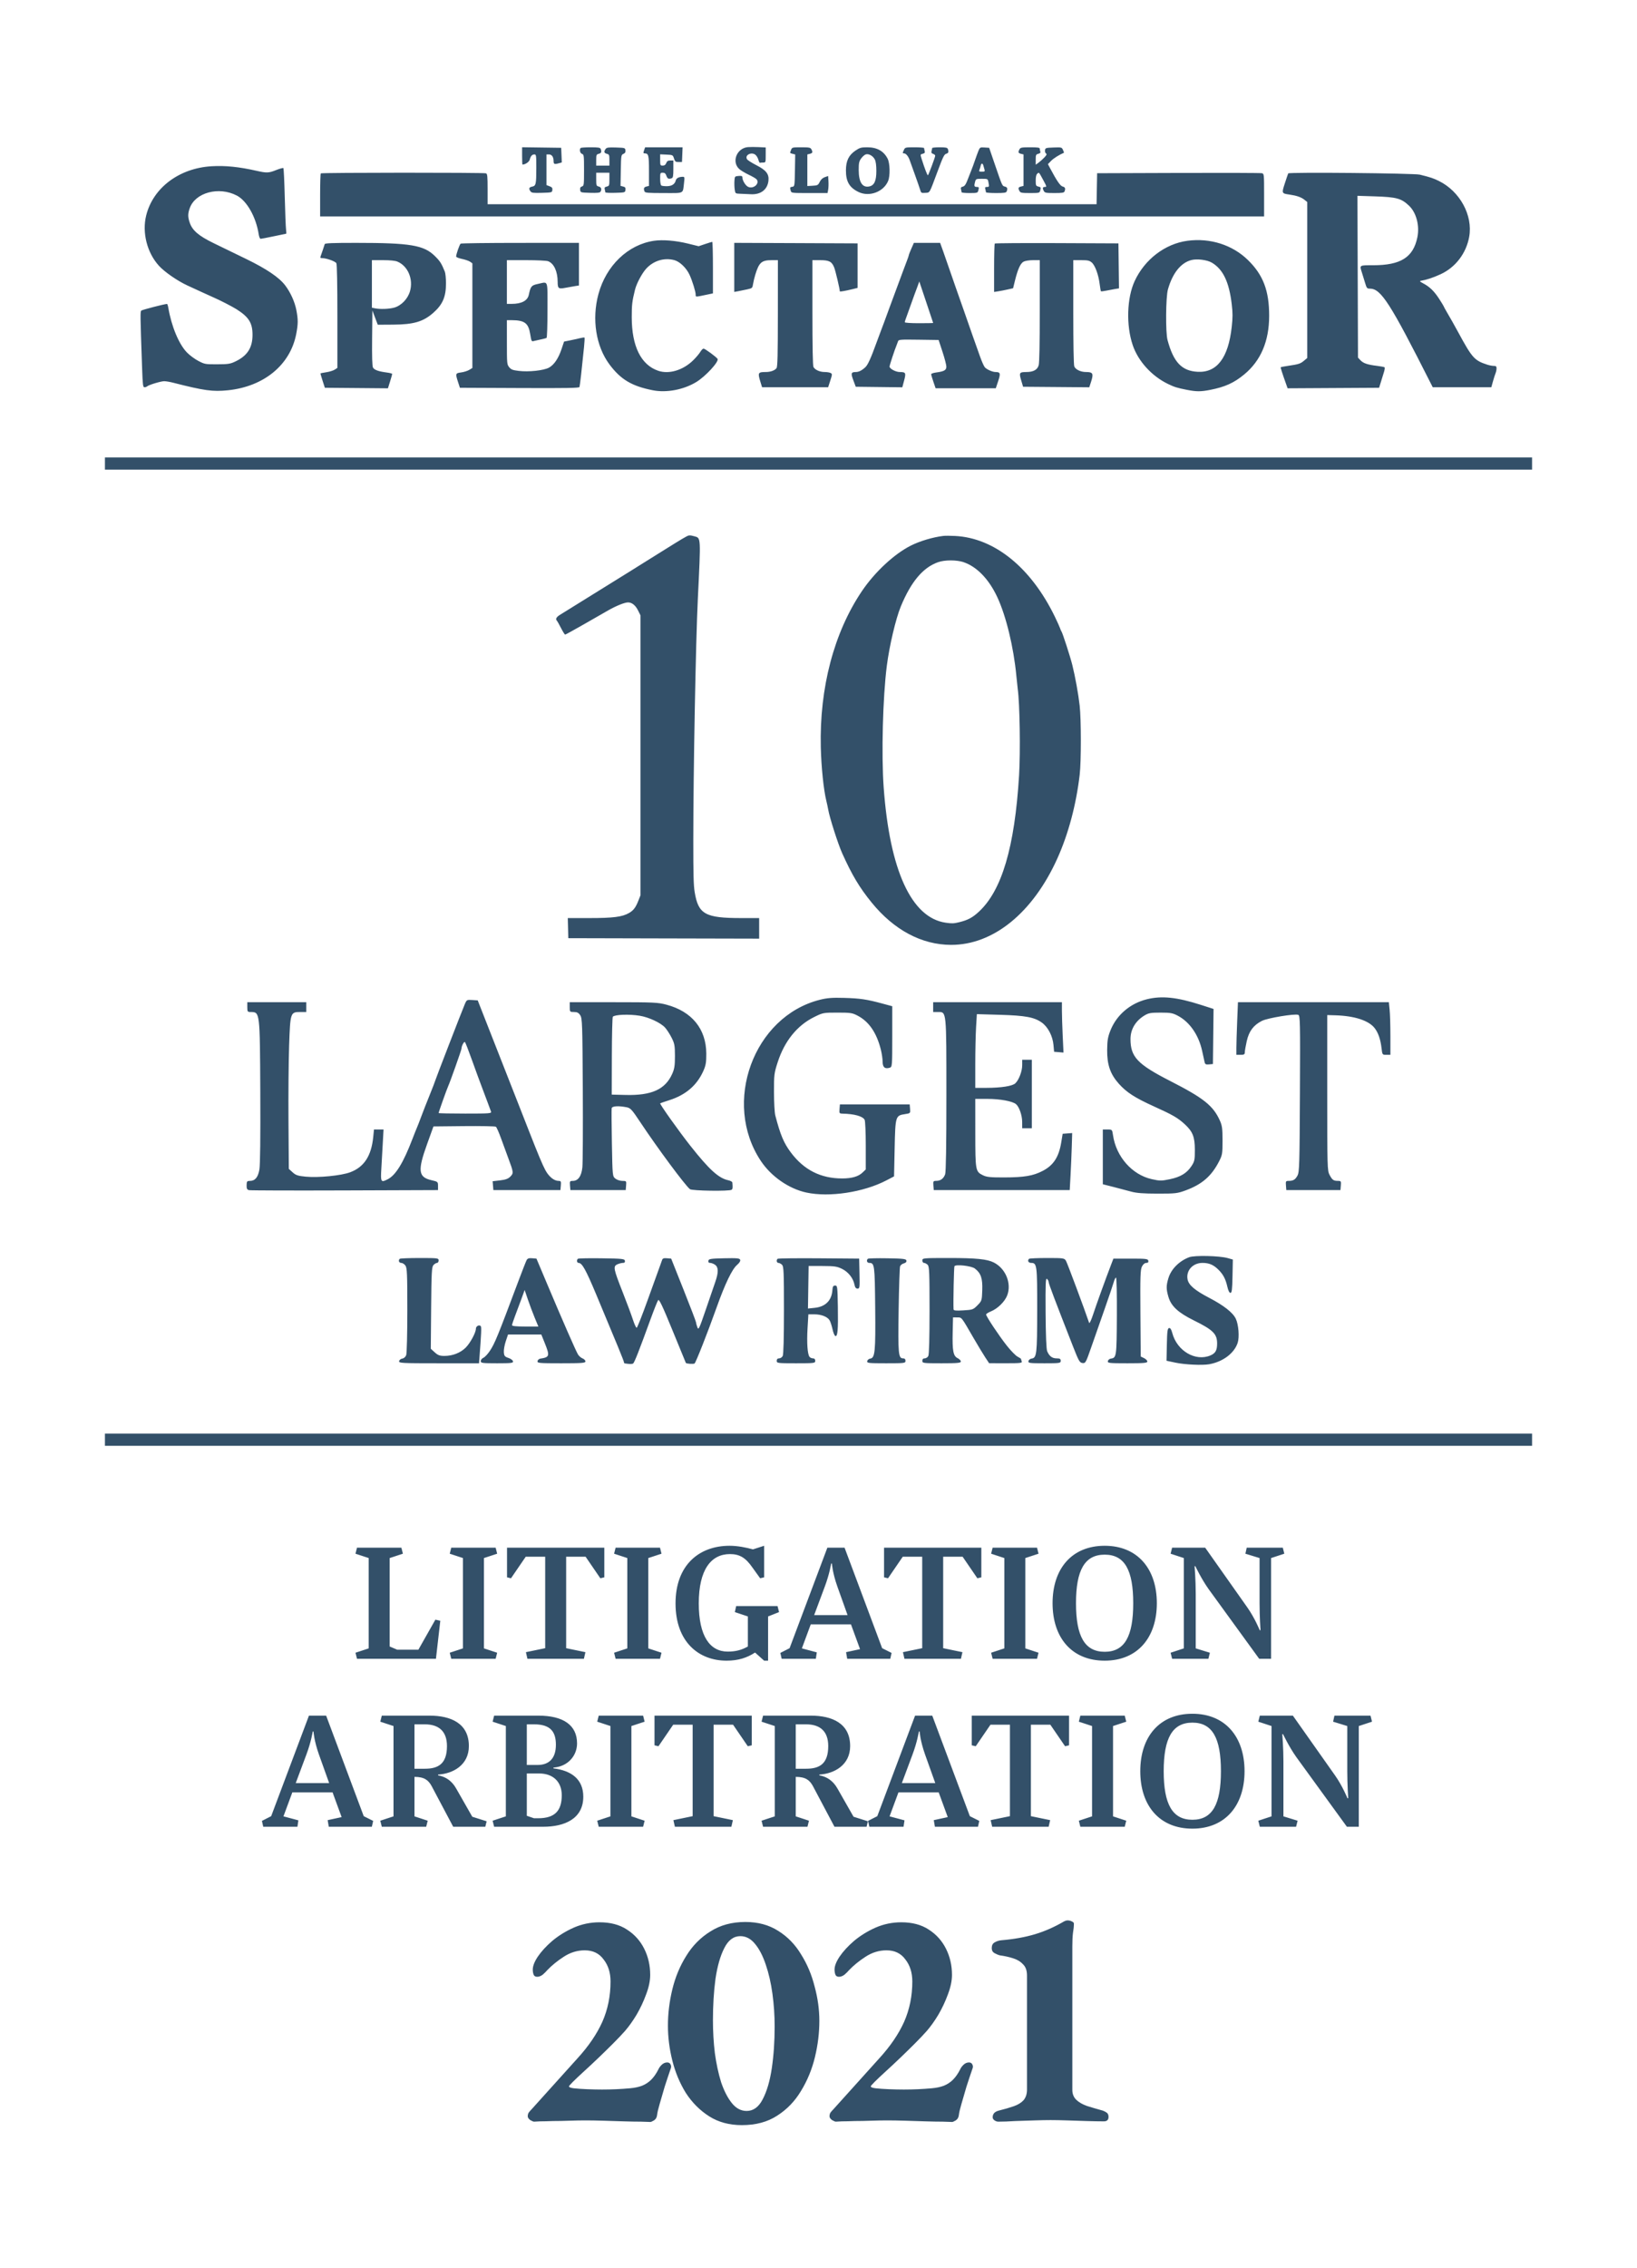 <svg width="156" height="216" viewBox="0 0 156 216" fill="none" xmlns="http://www.w3.org/2000/svg">
<rect width="156" height="216" fill="white"/>
<path d="M38.394 147.992L38.25 147.416H34.02L33.876 147.992L35.136 148.406V157.01L33.876 157.424L34.02 158H41.544L41.958 154.382L41.49 154.274L39.87 157.136H37.854L37.134 156.83V148.406L38.394 147.992ZM43.002 147.416L42.858 147.992L44.118 148.406V157.01L42.858 157.424L43.002 158H47.233L47.377 157.424L46.117 157.01V148.406L47.377 147.992L47.233 147.416H43.002ZM50.118 157.37L50.262 158H55.644L55.788 157.37L53.952 156.992V148.28H55.806L57.21 150.332L57.588 150.242V147.416H48.318V150.242L48.696 150.332L50.1 148.28H51.954V156.992L50.118 157.37ZM58.665 147.416L58.521 147.992L59.781 148.406V157.01L58.521 157.424L58.665 158H62.895L63.039 157.424L61.779 157.01V148.406L63.039 147.992L62.895 147.416H58.665ZM66.59 152.726C66.59 149.486 67.778 148.028 69.56 148.028C70.478 148.028 71.054 148.37 71.702 149.306L72.44 150.332L72.818 150.242V147.236L71.756 147.578C71.09 147.398 70.298 147.236 69.524 147.236C66.626 147.236 64.376 149.072 64.376 152.726C64.376 156.416 66.608 158.18 69.236 158.18C70.352 158.18 71.18 157.91 71.954 157.406L72.818 158.18H73.196V153.968L74.24 153.554L74.096 152.978H70.154L70.028 153.554L71.27 153.968V156.83C70.658 157.172 70.1 157.316 69.344 157.316C67.652 157.316 66.59 155.84 66.59 152.726ZM81.959 157.082L80.627 157.37L80.735 158H84.839L84.965 157.442L84.065 156.992L80.483 147.416H78.845L75.245 156.992L74.363 157.442L74.489 158H77.747L77.837 157.388L76.415 157.01L77.261 154.724H81.095L81.959 157.082ZM78.593 151.142C79.061 149.9 79.205 148.928 79.205 148.928H79.277C79.277 148.928 79.331 149.81 79.799 151.124L80.771 153.842H77.585L78.593 151.142ZM86.047 157.37L86.191 158H91.573L91.717 157.37L89.881 156.992V148.28H91.735L93.139 150.332L93.517 150.242V147.416H84.247V150.242L84.625 150.332L86.029 148.28H87.883V156.992L86.047 157.37ZM94.594 147.416L94.45 147.992L95.71 148.406V157.01L94.45 157.424L94.594 158H98.824L98.968 157.424L97.708 157.01V148.406L98.968 147.992L98.824 147.416H94.594ZM105.274 157.334C103.366 157.334 102.538 155.858 102.538 152.708C102.538 149.558 103.366 148.082 105.274 148.082C107.182 148.082 107.992 149.558 107.992 152.708C107.992 155.858 107.182 157.334 105.274 157.334ZM105.274 158.18C108.388 158.18 110.242 156.002 110.242 152.708C110.242 149.414 108.388 147.236 105.274 147.236C102.142 147.236 100.306 149.414 100.306 152.708C100.306 156.002 102.142 158.18 105.274 158.18ZM113.948 151.808C113.948 150.476 113.84 149.18 113.84 149.18H113.912C113.912 149.18 114.47 150.368 115.172 151.358L119.996 158H121.13V148.406L122.39 147.992L122.246 147.416H118.808L118.682 147.992L120.032 148.406V152.726C120.032 154.004 120.122 155.282 120.122 155.282H120.05C120.05 155.282 119.564 154.094 118.862 153.104L114.848 147.416H111.698L111.554 147.992L112.814 148.406V157.01L111.554 157.424L111.698 158H115.154L115.298 157.424L113.948 157.01V151.808ZM32.556 173.082L31.224 173.37L31.332 174H35.436L35.562 173.442L34.662 172.992L31.08 163.416H29.442L25.842 172.992L24.96 173.442L25.086 174H28.344L28.434 173.388L27.012 173.01L27.858 170.724H31.692L32.556 173.082ZM29.19 167.142C29.658 165.9 29.802 164.928 29.802 164.928H29.874C29.874 164.928 29.928 165.81 30.396 167.124L31.368 169.842H28.182L29.19 167.142ZM39.498 164.244H40.488C41.802 164.244 42.594 164.892 42.594 166.314C42.594 168.024 41.748 168.474 40.488 168.474H39.498V164.244ZM45.006 173.046L43.476 170.364C43.062 169.626 42.468 169.23 41.748 169.104V169.032C43.188 168.942 44.682 168.114 44.682 166.314C44.682 164.154 42.972 163.416 40.938 163.416H36.384L36.24 163.992L37.5 164.406V173.01L36.24 173.424L36.384 174H40.614L40.758 173.424L39.498 173.01V169.248C40.452 169.248 40.83 169.572 41.136 170.13L43.188 174H46.248L46.374 173.478L45.006 173.046ZM54.991 166.062C54.991 164.316 53.677 163.416 51.301 163.416H47.089L46.945 163.992L48.205 164.406V173.01L46.945 173.424L47.089 174H51.769C53.767 174 55.585 173.262 55.585 171.138C55.585 169.5 54.487 168.654 52.741 168.438V168.366C54.163 168.258 54.991 167.196 54.991 166.062ZM51.373 168.924C52.705 168.924 53.533 169.716 53.533 170.994C53.533 172.452 52.903 173.19 51.283 173.19H50.887L50.203 172.956V168.924H51.373ZM50.203 164.244H50.905C52.435 164.244 52.975 164.928 52.975 166.188C52.975 167.484 52.327 168.114 51.229 168.114H50.203V164.244ZM57.056 163.416L56.912 163.992L58.172 164.406V173.01L56.912 173.424L57.056 174H61.286L61.43 173.424L60.17 173.01V164.406L61.43 163.992L61.286 163.416H57.056ZM64.171 173.37L64.315 174H69.697L69.841 173.37L68.005 172.992V164.28H69.859L71.263 166.332L71.641 166.242V163.416H62.371V166.242L62.749 166.332L64.153 164.28H66.007V172.992L64.171 173.37ZM75.832 164.244H76.822C78.136 164.244 78.928 164.892 78.928 166.314C78.928 168.024 78.082 168.474 76.822 168.474H75.832V164.244ZM81.34 173.046L79.81 170.364C79.396 169.626 78.802 169.23 78.082 169.104V169.032C79.522 168.942 81.016 168.114 81.016 166.314C81.016 164.154 79.306 163.416 77.272 163.416H72.718L72.574 163.992L73.834 164.406V173.01L72.574 173.424L72.718 174H76.948L77.092 173.424L75.832 173.01V169.248C76.786 169.248 77.164 169.572 77.47 170.13L79.522 174H82.582L82.708 173.478L81.34 173.046ZM90.317 173.082L88.985 173.37L89.093 174H93.197L93.323 173.442L92.423 172.992L88.841 163.416H87.203L83.603 172.992L82.721 173.442L82.847 174H86.105L86.195 173.388L84.773 173.01L85.619 170.724H89.453L90.317 173.082ZM86.951 167.142C87.419 165.9 87.563 164.928 87.563 164.928H87.635C87.635 164.928 87.689 165.81 88.157 167.124L89.129 169.842H85.943L86.951 167.142ZM94.406 173.37L94.55 174H99.932L100.076 173.37L98.24 172.992V164.28H100.094L101.498 166.332L101.876 166.242V163.416H92.606V166.242L92.984 166.332L94.388 164.28H96.242V172.992L94.406 173.37ZM102.953 163.416L102.809 163.992L104.069 164.406V173.01L102.809 173.424L102.953 174H107.183L107.327 173.424L106.067 173.01V164.406L107.327 163.992L107.183 163.416H102.953ZM113.632 173.334C111.724 173.334 110.896 171.858 110.896 168.708C110.896 165.558 111.724 164.082 113.632 164.082C115.54 164.082 116.35 165.558 116.35 168.708C116.35 171.858 115.54 173.334 113.632 173.334ZM113.632 174.18C116.746 174.18 118.6 172.002 118.6 168.708C118.6 165.414 116.746 163.236 113.632 163.236C110.5 163.236 108.664 165.414 108.664 168.708C108.664 172.002 110.5 174.18 113.632 174.18ZM122.306 167.808C122.306 166.476 122.198 165.18 122.198 165.18H122.27C122.27 165.18 122.828 166.368 123.53 167.358L128.354 174H129.488V164.406L130.748 163.992L130.604 163.416H127.166L127.04 163.992L128.39 164.406V168.726C128.39 170.004 128.48 171.282 128.48 171.282H128.408C128.408 171.282 127.922 170.094 127.22 169.104L123.206 163.416H120.056L119.912 163.992L121.172 164.406V173.01L119.912 173.424L120.056 174H123.512L123.656 173.424L122.306 173.01V167.808Z" fill="#335069"/>
<path d="M61.992 202.12C61.872 202.12 61.572 202.11 61.092 202.09C60.632 202.09 60.082 202.08 59.442 202.06C58.822 202.04 58.182 202.02 57.522 202C56.862 201.98 56.282 201.97 55.782 201.97C55.322 201.97 54.812 201.98 54.252 202C53.712 202.02 53.192 202.03 52.692 202.03C52.212 202.05 51.802 202.06 51.462 202.06C51.142 202.08 50.952 202.09 50.892 202.09C50.832 202.09 50.712 202.04 50.532 201.94C50.372 201.82 50.292 201.7 50.292 201.58C50.292 201.42 50.332 201.29 50.412 201.19C50.492 201.09 50.572 201 50.652 200.92L55.032 196.06C56.092 194.9 56.882 193.74 57.402 192.58C57.922 191.4 58.182 190.12 58.182 188.74C58.182 187.9 57.962 187.2 57.522 186.64C57.102 186.06 56.502 185.77 55.722 185.77C55.022 185.77 54.362 185.97 53.742 186.37C53.122 186.77 52.592 187.2 52.152 187.66C52.052 187.78 51.912 187.92 51.732 188.08C51.552 188.22 51.372 188.29 51.192 188.29C51.032 188.29 50.922 188.23 50.862 188.11C50.802 187.97 50.772 187.8 50.772 187.6C50.772 187.26 50.932 186.85 51.252 186.37C51.592 185.87 52.052 185.37 52.632 184.87C53.232 184.37 53.912 183.95 54.672 183.61C55.452 183.27 56.272 183.1 57.132 183.1C58.172 183.1 59.042 183.33 59.742 183.79C60.462 184.25 61.012 184.86 61.392 185.62C61.772 186.38 61.962 187.21 61.962 188.11C61.962 188.67 61.832 189.29 61.572 189.97C61.332 190.63 61.032 191.27 60.672 191.89C60.312 192.49 59.942 193.01 59.562 193.45C59.262 193.79 58.882 194.19 58.422 194.65C57.982 195.09 57.522 195.54 57.042 196C56.562 196.46 56.102 196.89 55.662 197.29C55.222 197.69 54.872 198.02 54.612 198.28C54.352 198.54 54.222 198.69 54.222 198.73C54.222 198.81 54.372 198.87 54.672 198.91C55.032 198.95 55.462 198.98 55.962 199C56.482 199.02 56.952 199.03 57.372 199.03C57.832 199.03 58.282 199.02 58.722 199C59.162 198.98 59.602 198.95 60.042 198.91C60.482 198.87 60.862 198.79 61.182 198.67C61.522 198.53 61.812 198.34 62.052 198.1C62.312 197.84 62.542 197.51 62.742 197.11C62.802 196.97 62.902 196.83 63.042 196.69C63.202 196.53 63.382 196.45 63.582 196.45C63.742 196.45 63.852 196.52 63.912 196.66C63.972 196.78 63.972 196.91 63.912 197.05C63.732 197.57 63.542 198.14 63.342 198.76C63.162 199.36 63.002 199.91 62.862 200.41C62.722 200.89 62.642 201.23 62.622 201.43C62.602 201.67 62.502 201.85 62.322 201.97C62.142 202.07 62.032 202.12 61.992 202.12ZM70.701 202.42C69.501 202.42 68.461 202.14 67.581 201.58C66.701 201.02 65.961 200.28 65.361 199.36C64.781 198.42 64.351 197.39 64.071 196.27C63.791 195.15 63.651 194.04 63.651 192.94C63.651 191.8 63.791 190.65 64.071 189.49C64.351 188.33 64.791 187.27 65.391 186.31C65.991 185.33 66.761 184.55 67.701 183.97C68.641 183.37 69.751 183.07 71.031 183.07C72.231 183.07 73.271 183.35 74.151 183.91C75.051 184.47 75.781 185.22 76.341 186.16C76.921 187.08 77.351 188.1 77.631 189.22C77.931 190.32 78.081 191.41 78.081 192.49C78.081 193.63 77.941 194.78 77.661 195.94C77.381 197.1 76.941 198.17 76.341 199.15C75.761 200.13 75.001 200.92 74.061 201.52C73.141 202.12 72.021 202.42 70.701 202.42ZM71.151 201.07C71.791 201.07 72.301 200.7 72.681 199.96C73.081 199.2 73.371 198.21 73.551 196.99C73.731 195.77 73.821 194.45 73.821 193.03C73.821 191.97 73.751 190.93 73.611 189.91C73.471 188.89 73.261 187.97 72.981 187.15C72.701 186.31 72.361 185.65 71.961 185.17C71.561 184.67 71.091 184.42 70.551 184.42C69.911 184.42 69.401 184.8 69.021 185.56C68.641 186.3 68.361 187.28 68.181 188.5C68.021 189.7 67.941 191.01 67.941 192.43C67.941 193.49 68.001 194.53 68.121 195.55C68.261 196.57 68.461 197.5 68.721 198.34C69.001 199.16 69.341 199.82 69.741 200.32C70.141 200.82 70.611 201.07 71.151 201.07ZM90.75 202.12C90.63 202.12 90.33 202.11 89.85 202.09C89.39 202.09 88.84 202.08 88.2 202.06C87.58 202.04 86.94 202.02 86.28 202C85.62 201.98 85.04 201.97 84.54 201.97C84.08 201.97 83.57 201.98 83.01 202C82.47 202.02 81.95 202.03 81.45 202.03C80.97 202.05 80.56 202.06 80.22 202.06C79.9 202.08 79.71 202.09 79.65 202.09C79.59 202.09 79.47 202.04 79.29 201.94C79.13 201.82 79.05 201.7 79.05 201.58C79.05 201.42 79.09 201.29 79.17 201.19C79.25 201.09 79.33 201 79.41 200.92L83.79 196.06C84.85 194.9 85.64 193.74 86.16 192.58C86.68 191.4 86.94 190.12 86.94 188.74C86.94 187.9 86.72 187.2 86.28 186.64C85.86 186.06 85.26 185.77 84.48 185.77C83.78 185.77 83.12 185.97 82.5 186.37C81.88 186.77 81.35 187.2 80.91 187.66C80.81 187.78 80.67 187.92 80.49 188.08C80.31 188.22 80.13 188.29 79.95 188.29C79.79 188.29 79.68 188.23 79.62 188.11C79.56 187.97 79.53 187.8 79.53 187.6C79.53 187.26 79.69 186.85 80.01 186.37C80.35 185.87 80.81 185.37 81.39 184.87C81.99 184.37 82.67 183.95 83.43 183.61C84.21 183.27 85.03 183.1 85.89 183.1C86.93 183.1 87.8 183.33 88.5 183.79C89.22 184.25 89.77 184.86 90.15 185.62C90.53 186.38 90.72 187.21 90.72 188.11C90.72 188.67 90.59 189.29 90.33 189.97C90.09 190.63 89.79 191.27 89.43 191.89C89.07 192.49 88.7 193.01 88.32 193.45C88.02 193.79 87.64 194.19 87.18 194.65C86.74 195.09 86.28 195.54 85.8 196C85.32 196.46 84.86 196.89 84.42 197.29C83.98 197.69 83.63 198.02 83.37 198.28C83.11 198.54 82.98 198.69 82.98 198.73C82.98 198.81 83.13 198.87 83.43 198.91C83.79 198.95 84.22 198.98 84.72 199C85.24 199.02 85.71 199.03 86.13 199.03C86.59 199.03 87.04 199.02 87.48 199C87.92 198.98 88.36 198.95 88.8 198.91C89.24 198.87 89.62 198.79 89.94 198.67C90.28 198.53 90.57 198.34 90.81 198.1C91.07 197.84 91.3 197.51 91.5 197.11C91.56 196.97 91.66 196.83 91.8 196.69C91.96 196.53 92.14 196.45 92.34 196.45C92.5 196.45 92.61 196.52 92.67 196.66C92.73 196.78 92.73 196.91 92.67 197.05C92.49 197.57 92.3 198.14 92.1 198.76C91.92 199.36 91.76 199.91 91.62 200.41C91.48 200.89 91.4 201.23 91.38 201.43C91.36 201.67 91.26 201.85 91.08 201.97C90.9 202.07 90.79 202.12 90.75 202.12ZM95.139 202.09C95.019 202.09 94.899 202.05 94.779 201.97C94.659 201.89 94.599 201.79 94.599 201.67C94.599 201.35 94.789 201.14 95.169 201.04C95.729 200.9 96.209 200.76 96.609 200.62C97.009 200.48 97.319 200.29 97.539 200.05C97.759 199.79 97.869 199.45 97.869 199.03V188.17C97.869 187.69 97.739 187.33 97.479 187.09C97.239 186.83 96.919 186.64 96.519 186.52C96.139 186.4 95.729 186.31 95.289 186.25C95.129 186.21 94.959 186.14 94.779 186.04C94.599 185.94 94.509 185.78 94.509 185.56C94.509 185.3 94.599 185.12 94.779 185.02C94.979 184.9 95.199 184.83 95.439 184.81C96.619 184.71 97.679 184.52 98.619 184.24C99.559 183.96 100.489 183.55 101.409 183.01C101.449 182.99 101.499 182.97 101.559 182.95C101.619 182.93 101.679 182.92 101.739 182.92C101.879 182.92 102.009 182.95 102.129 183.01C102.269 183.07 102.339 183.14 102.339 183.22C102.339 183.48 102.309 183.78 102.249 184.12C102.209 184.44 102.189 184.87 102.189 185.41V199.06C102.189 199.44 102.309 199.75 102.549 199.99C102.789 200.23 103.129 200.43 103.569 200.59C104.009 200.73 104.519 200.88 105.099 201.04C105.259 201.1 105.389 201.17 105.489 201.25C105.589 201.33 105.639 201.46 105.639 201.64C105.639 201.92 105.489 202.06 105.189 202.06C104.729 202.06 104.179 202.05 103.539 202.03C102.919 202.01 102.299 201.99 101.679 201.97C101.079 201.95 100.559 201.94 100.119 201.94C99.699 201.94 99.189 201.95 98.589 201.97C97.989 201.99 97.379 202.01 96.759 202.03C96.139 202.07 95.599 202.09 95.139 202.09Z" fill="#335069"/>
<path fill-rule="evenodd" clip-rule="evenodd" d="M71.277 14.013C70.224 14.098 69.697 15.392 70.432 16.086C70.578 16.224 70.986 16.472 71.34 16.638C71.694 16.804 72.036 17.004 72.1 17.082C72.427 17.476 71.806 18.031 71.298 17.799C71.044 17.683 70.745 17.192 70.745 16.891C70.745 16.764 70.668 16.736 70.383 16.76C70.027 16.79 70.019 16.799 69.989 17.226C69.972 17.466 69.984 17.836 70.015 18.05C70.073 18.437 70.075 18.438 70.53 18.455C70.782 18.465 71.249 18.485 71.568 18.501C72.503 18.548 73.139 18.055 73.231 17.213C73.301 16.578 73.006 16.204 72.06 15.725C71.64 15.512 71.249 15.261 71.19 15.168C70.939 14.764 71.636 14.424 72.013 14.765C72.115 14.858 72.234 15.068 72.276 15.233C72.319 15.397 72.384 15.52 72.42 15.507C72.457 15.493 72.595 15.483 72.728 15.483C72.965 15.483 72.97 15.466 72.97 14.764V14.046L72.317 14.014C71.958 13.996 71.49 13.995 71.277 14.013ZM49.755 14.851C49.755 15.305 49.771 15.676 49.789 15.676C50.054 15.676 50.426 15.425 50.48 15.21C50.566 14.866 50.707 14.708 50.928 14.708C51.096 14.708 51.109 14.8 51.108 15.991C51.107 17.553 51.073 17.703 50.71 17.776C50.409 17.836 50.364 17.967 50.555 18.228C50.659 18.371 50.819 18.392 51.643 18.368C52.594 18.34 52.609 18.336 52.637 18.096C52.66 17.902 52.606 17.83 52.371 17.741L52.077 17.63V16.169V14.708H52.315C52.581 14.708 52.754 14.951 52.754 15.325C52.754 15.633 52.824 15.668 53.218 15.561L53.536 15.475L53.508 14.777L53.479 14.078L51.617 14.052L49.755 14.026V14.851ZM55.333 14.094C55.192 14.236 55.275 14.6 55.462 14.659C55.645 14.717 55.656 14.806 55.656 16.209C55.656 17.626 55.646 17.7 55.457 17.76C55.31 17.807 55.265 17.891 55.287 18.082C55.317 18.338 55.322 18.34 56.228 18.368C56.892 18.388 57.16 18.362 57.218 18.271C57.367 18.036 57.302 17.828 57.058 17.767C56.831 17.71 56.816 17.668 56.816 17.079V16.451H57.445H58.074V17.079C58.074 17.673 58.061 17.71 57.824 17.769C57.627 17.819 57.586 17.876 57.629 18.038C57.66 18.151 57.685 18.277 57.686 18.319C57.687 18.361 58.111 18.383 58.63 18.367C59.568 18.34 59.574 18.338 59.603 18.085C59.626 17.881 59.583 17.818 59.383 17.768L59.133 17.705L59.16 16.231C59.186 14.799 59.193 14.753 59.408 14.659C59.568 14.589 59.622 14.496 59.601 14.32C59.574 14.085 59.55 14.077 58.704 14.05C57.971 14.026 57.816 14.048 57.713 14.19C57.528 14.443 57.564 14.583 57.832 14.651C58.053 14.706 58.074 14.757 58.074 15.242V15.773H57.445H56.816V15.242C56.816 14.757 56.837 14.706 57.058 14.651C57.302 14.589 57.35 14.466 57.241 14.183C57.194 14.059 57.015 14.03 56.29 14.03C55.799 14.03 55.369 14.059 55.333 14.094ZM61.377 14.32C61.29 14.571 61.299 14.611 61.445 14.611C61.801 14.611 61.846 14.801 61.846 16.275V17.707L61.605 17.767C61.361 17.828 61.313 17.952 61.421 18.235C61.472 18.367 61.725 18.388 63.249 18.388C65.267 18.388 65.056 18.497 65.188 17.395C65.248 16.892 65.237 16.839 65.074 16.84C64.698 16.843 64.454 16.966 64.4 17.182C64.31 17.542 64.028 17.727 63.561 17.734C63.326 17.738 63.084 17.709 63.022 17.671C62.958 17.631 62.91 17.358 62.91 17.026C62.91 16.474 62.92 16.451 63.157 16.451C63.345 16.451 63.428 16.521 63.505 16.742C63.606 17.031 63.724 17.085 64.015 16.974C64.138 16.926 64.168 16.754 64.168 16.102V15.289H63.875C63.652 15.289 63.561 15.346 63.491 15.531C63.426 15.701 63.326 15.773 63.155 15.773C62.923 15.773 62.91 15.746 62.91 15.236V14.699L63.515 14.727C64.112 14.756 64.121 14.76 64.229 15.095C64.325 15.394 64.377 15.434 64.664 15.434H64.99L65.019 14.732L65.047 14.03H63.263H61.478L61.377 14.32ZM75.386 14.278C75.263 14.602 75.255 14.581 75.536 14.651L75.78 14.713L75.754 16.236C75.727 17.732 75.723 17.759 75.509 17.79C75.273 17.823 75.265 17.844 75.353 18.17C75.41 18.386 75.429 18.388 77.136 18.388H78.862L78.921 18.073C78.953 17.9 78.966 17.535 78.949 17.261L78.919 16.764L78.602 16.874C78.393 16.946 78.228 17.099 78.118 17.323C77.963 17.639 77.917 17.664 77.444 17.691L76.936 17.72V16.216V14.711L77.178 14.651C77.443 14.584 77.471 14.5 77.32 14.217C77.232 14.053 77.111 14.03 76.35 14.03C75.505 14.03 75.478 14.037 75.386 14.278ZM81.523 14.345C80.879 14.78 80.618 15.32 80.614 16.221C80.61 17.292 80.943 17.866 81.812 18.287C82.838 18.784 84.2 18.28 84.633 17.242C84.839 16.75 84.813 15.558 84.588 15.116C84.217 14.389 83.577 14.03 82.651 14.03C82.063 14.03 81.935 14.065 81.523 14.345ZM86.141 14.277C85.999 14.588 86 14.611 86.159 14.611C86.331 14.611 86.557 14.882 86.685 15.241C86.742 15.4 86.969 16.032 87.19 16.645C87.411 17.257 87.634 17.903 87.687 18.079C87.776 18.381 87.803 18.397 88.18 18.369C88.629 18.336 88.536 18.497 89.318 16.403C89.886 14.879 89.978 14.694 90.191 14.638C90.386 14.587 90.425 14.452 90.323 14.183C90.276 14.062 90.112 14.03 89.549 14.03C89.155 14.03 88.833 14.062 88.832 14.102C88.832 14.142 88.806 14.269 88.775 14.384C88.734 14.539 88.771 14.609 88.921 14.656C89.033 14.692 89.123 14.772 89.122 14.835C89.12 14.967 88.503 16.62 88.429 16.695C88.382 16.742 88.118 16.056 87.822 15.119C87.694 14.714 87.696 14.706 87.932 14.646C88.12 14.599 88.16 14.541 88.117 14.38C88.087 14.268 88.062 14.142 88.061 14.102C88.06 14.062 87.653 14.03 87.156 14.03C86.282 14.03 86.249 14.038 86.141 14.277ZM93.252 14.342C93.178 14.519 93.021 14.947 92.904 15.291C92.786 15.636 92.652 16.006 92.605 16.112C92.559 16.219 92.401 16.623 92.254 17.011C92.046 17.562 91.937 17.729 91.757 17.774C91.578 17.819 91.538 17.879 91.581 18.038C91.611 18.151 91.637 18.276 91.637 18.316C91.638 18.355 91.982 18.388 92.401 18.388C93.11 18.388 93.168 18.373 93.222 18.17C93.31 17.841 93.299 17.807 93.095 17.807C92.845 17.807 92.811 17.722 92.913 17.347C92.997 17.038 93.008 17.032 93.564 17.032C94.12 17.032 94.13 17.037 94.19 17.335C94.279 17.779 94.27 17.807 94.046 17.807C93.88 17.807 93.852 17.849 93.899 18.025C93.931 18.145 93.958 18.276 93.959 18.316C93.96 18.355 94.391 18.388 94.917 18.388C95.701 18.388 95.885 18.36 95.933 18.235C96.04 17.954 95.994 17.829 95.759 17.77C95.501 17.705 95.525 17.76 94.778 15.579L94.264 14.078L93.826 14.049C93.409 14.021 93.38 14.036 93.252 14.342ZM97.156 14.217C97.004 14.5 97.032 14.584 97.297 14.651L97.539 14.711V16.209V17.707L97.297 17.767C97.032 17.834 97.004 17.918 97.156 18.201C97.244 18.366 97.365 18.388 98.16 18.388C99.016 18.388 99.067 18.377 99.123 18.17C99.209 17.846 99.204 17.833 98.942 17.767C98.721 17.712 98.7 17.66 98.7 17.188C98.7 16.841 98.749 16.628 98.847 16.546C99.025 16.398 98.983 16.354 99.418 17.153C99.75 17.762 99.761 17.807 99.576 17.807C99.355 17.807 99.327 17.92 99.477 18.201C99.565 18.366 99.686 18.388 100.482 18.388C101.219 18.388 101.398 18.36 101.446 18.235C101.554 17.953 101.507 17.828 101.267 17.768C101.041 17.711 100.709 17.227 100.067 16.019L99.863 15.635L100.164 15.324C100.398 15.082 100.942 14.738 101.388 14.551C101.403 14.544 101.363 14.423 101.298 14.281C101.183 14.028 101.163 14.023 100.4 14.05C99.659 14.077 99.617 14.09 99.586 14.309C99.568 14.437 99.611 14.576 99.681 14.62C99.779 14.68 99.741 14.77 99.52 15.003C99.362 15.17 99.112 15.393 98.966 15.498L98.7 15.69V15.2C98.7 14.757 98.723 14.706 98.948 14.649C99.112 14.608 99.177 14.54 99.141 14.446C99.111 14.368 99.087 14.243 99.087 14.167C99.087 14.058 98.897 14.03 98.171 14.03C97.365 14.03 97.244 14.052 97.156 14.217ZM83.367 15.189C83.463 15.376 83.513 15.747 83.513 16.277C83.513 17.227 83.322 17.652 82.849 17.756C82.186 17.902 81.835 17.365 81.832 16.203C81.831 15.539 81.864 15.374 82.055 15.105C82.179 14.932 82.373 14.755 82.486 14.712C82.765 14.606 83.183 14.833 83.367 15.189ZM93.712 15.773C93.742 15.88 93.791 16.054 93.822 16.161C93.868 16.325 93.83 16.354 93.569 16.354C93.314 16.354 93.275 16.326 93.334 16.185C93.373 16.091 93.426 15.917 93.452 15.797C93.51 15.527 93.639 15.515 93.712 15.773ZM20.157 15.835C17.07 16.02 14.583 17.893 13.93 20.525C13.526 22.156 14.014 24.076 15.15 25.321C15.687 25.908 16.912 26.756 17.848 27.187C18.187 27.343 18.812 27.631 19.238 27.827C19.663 28.024 20.164 28.25 20.35 28.331C20.969 28.6 22.134 29.198 22.543 29.457C23.716 30.201 24.066 30.763 24.064 31.899C24.062 33.161 23.547 33.928 22.33 34.479C21.919 34.664 21.68 34.697 20.689 34.699C19.561 34.703 19.51 34.694 18.908 34.382C18.567 34.205 18.077 33.843 17.818 33.577C17.047 32.785 16.341 31.092 16.038 29.308C16.003 29.109 15.948 28.947 15.914 28.95C15.628 28.969 13.626 29.486 13.475 29.579C13.356 29.653 13.359 29.873 13.544 35.12C13.599 36.676 13.626 36.887 13.767 36.887C13.855 36.887 13.969 36.849 14.019 36.803C14.177 36.658 15.344 36.306 15.653 36.31C15.816 36.312 16.188 36.374 16.481 36.449C19.46 37.211 20.265 37.322 21.718 37.174C25.157 36.821 27.669 34.75 28.231 31.802C28.413 30.846 28.415 30.448 28.243 29.544C28.092 28.752 27.683 27.847 27.174 27.18C26.593 26.417 25.393 25.607 23.448 24.662C22.463 24.183 21.082 23.513 20.381 23.172C18.94 22.473 18.334 21.956 18.081 21.213C17.893 20.662 17.893 20.362 18.081 19.83C18.606 18.338 20.846 17.735 22.561 18.623C23.527 19.123 24.402 20.673 24.657 22.335C24.691 22.561 24.772 22.747 24.837 22.747C24.901 22.747 25.468 22.638 26.096 22.505C26.724 22.371 27.254 22.262 27.274 22.262C27.294 22.262 27.287 22.077 27.258 21.851C27.229 21.624 27.174 20.232 27.137 18.758C27.099 17.283 27.04 16.047 27.005 16.012C26.97 15.977 26.647 16.066 26.287 16.21C25.614 16.48 25.402 16.487 24.461 16.272C22.79 15.891 21.468 15.756 20.157 15.835ZM30.571 16.516C30.535 16.551 30.506 17.488 30.506 18.598V20.616H75.485H120.464V18.584C120.464 16.557 120.463 16.552 120.246 16.499C120.126 16.47 116.546 16.458 112.29 16.473L104.552 16.5L104.525 17.977L104.499 19.454H75.483H46.467V18.011C46.467 16.785 46.444 16.56 46.314 16.51C46.104 16.429 30.651 16.435 30.571 16.516ZM122.762 16.518C122.74 16.561 122.597 16.981 122.444 17.451C122.13 18.417 122.133 18.425 122.874 18.532C123.56 18.63 123.996 18.78 124.298 19.021L124.575 19.241V26.671V34.1L124.251 34.37C123.918 34.648 123.757 34.699 122.699 34.855C122.358 34.905 122.066 34.961 122.048 34.978C122.019 35.007 122.194 35.555 122.558 36.574L122.705 36.986L127.064 36.961L131.423 36.936L131.603 36.355C131.702 36.035 131.833 35.61 131.894 35.41C131.956 35.21 131.979 35.02 131.947 34.988C131.915 34.955 131.592 34.893 131.23 34.849C130.317 34.739 129.919 34.604 129.646 34.313L129.411 34.063L129.385 26.357L129.358 18.651L131.029 18.705C133.087 18.772 133.536 18.895 134.273 19.591C134.97 20.25 135.299 21.494 135.069 22.606C134.676 24.514 133.486 25.265 130.857 25.265C129.514 25.265 129.554 25.238 129.785 25.964C129.858 26.192 129.993 26.629 130.085 26.936C130.239 27.45 130.273 27.492 130.537 27.492C131.605 27.492 132.461 28.826 136.4 36.621L136.535 36.887H139.326H142.117L142.272 36.331C142.357 36.024 142.469 35.673 142.521 35.551C142.572 35.429 142.615 35.222 142.615 35.091C142.615 34.898 142.566 34.853 142.355 34.853C142.213 34.853 141.941 34.803 141.751 34.742C140.499 34.337 140.298 34.112 138.941 31.609C138.6 30.98 138.207 30.284 137.861 29.697C137.709 29.439 137.585 29.209 137.585 29.186C137.585 29.164 137.391 28.845 137.154 28.478C136.675 27.737 136.236 27.31 135.623 26.99C135.301 26.822 135.256 26.77 135.408 26.744C135.965 26.65 136.553 26.455 137.278 26.124C138.702 25.471 139.728 24.13 140.01 22.55C140.373 20.516 139.126 18.224 137.119 17.237C136.585 16.974 136.326 16.888 135.312 16.637C134.752 16.499 122.832 16.386 122.762 16.518ZM62.33 22.934C59.844 23.298 57.759 25.298 57.025 28.025C56.385 30.402 56.79 32.978 58.075 34.706C59.149 36.148 60.208 36.78 62.214 37.174C63.517 37.43 65.146 37.122 66.35 36.391C67.239 35.852 68.538 34.439 68.381 34.184C68.269 34.003 67.184 33.207 67.05 33.207C66.977 33.207 66.835 33.349 66.734 33.522C66.632 33.695 66.327 34.054 66.055 34.321C65.089 35.268 63.752 35.668 62.724 35.316C61.083 34.756 60.207 32.985 60.203 30.223C60.202 29.018 60.239 28.711 60.515 27.589C60.658 27.011 61.175 26.038 61.573 25.599C62.27 24.832 63.297 24.519 64.265 24.779C64.786 24.92 65.419 25.532 65.716 26.185C65.982 26.77 66.293 27.777 66.295 28.057C66.296 28.304 66.231 28.305 67.432 28.052L67.94 27.946V25.492C67.94 24.142 67.911 23.037 67.874 23.037C67.838 23.037 67.532 23.131 67.194 23.245L66.58 23.453L65.543 23.198C64.402 22.917 63.15 22.814 62.33 22.934ZM113.161 22.935C111.034 23.219 109.091 24.699 108.132 26.766C107.384 28.379 107.304 30.985 107.945 32.876C108.462 34.401 109.75 35.819 111.301 36.571C111.914 36.868 112.175 36.949 113.112 37.133C114.023 37.311 114.427 37.311 115.337 37.133C116.745 36.857 117.593 36.472 118.572 35.663C120.151 34.359 120.943 32.499 120.946 30.088C120.949 27.697 120.38 26.195 118.934 24.778C117.453 23.326 115.325 22.647 113.161 22.935ZM30.944 23.255C30.922 23.322 30.84 23.572 30.762 23.812C30.683 24.052 30.589 24.324 30.552 24.417C30.501 24.548 30.535 24.587 30.699 24.587C31.107 24.587 31.958 24.891 32.054 25.072C32.115 25.185 32.151 27.08 32.151 30.147V35.043L31.902 35.206C31.765 35.296 31.407 35.408 31.107 35.455C30.807 35.502 30.552 35.55 30.541 35.562C30.529 35.573 30.618 35.887 30.739 36.259L30.958 36.936L33.963 36.961L36.968 36.987L37.171 36.34C37.283 35.984 37.374 35.66 37.374 35.621C37.374 35.582 37.146 35.52 36.866 35.484C36.075 35.382 35.662 35.234 35.544 35.011C35.469 34.869 35.443 33.989 35.461 32.19L35.488 29.575L35.743 30.253L35.999 30.931L37.484 30.922C39.419 30.91 40.334 30.64 41.286 29.801C42.183 29.011 42.501 28.276 42.501 26.99C42.501 26.526 42.451 26.024 42.39 25.875C42.067 25.081 41.941 24.883 41.445 24.392C40.393 23.349 39.11 23.134 33.932 23.134C31.659 23.134 30.975 23.162 30.944 23.255ZM43.898 23.208C43.797 23.279 43.468 24.216 43.468 24.433C43.468 24.497 43.719 24.6 44.026 24.663C44.332 24.727 44.68 24.847 44.799 24.93L45.016 25.082V30.066V35.05L44.719 35.231C44.556 35.33 44.208 35.44 43.945 35.475C43.397 35.547 43.387 35.582 43.654 36.403L43.828 36.936L49.503 36.961C53.992 36.981 55.187 36.96 55.222 36.864C55.264 36.75 55.456 35.061 55.655 33.064C55.703 32.586 55.724 32.177 55.701 32.155C55.679 32.133 55.475 32.161 55.248 32.217C55.02 32.274 54.59 32.368 54.293 32.428L53.752 32.536L53.519 33.235C53.22 34.133 52.806 34.748 52.317 35.017C51.818 35.291 50.383 35.446 49.427 35.328C48.847 35.257 48.706 35.201 48.523 34.976C48.312 34.717 48.305 34.64 48.305 32.602L48.304 30.495L48.764 30.497C49.993 30.503 50.358 30.777 50.525 31.817C50.635 32.496 50.657 32.543 50.852 32.487C50.967 32.455 51.271 32.386 51.528 32.334C51.785 32.283 52.035 32.216 52.084 32.185C52.135 32.154 52.173 31.01 52.173 29.521C52.173 26.557 52.275 26.831 51.256 27.046C50.643 27.175 50.564 27.27 50.393 28.08C50.275 28.641 49.705 28.944 48.764 28.945L48.304 28.945V26.863V24.781H50.136C51.168 24.781 52.083 24.825 52.232 24.881C52.788 25.093 53.139 25.849 53.142 26.846C53.145 27.484 53.219 27.541 53.881 27.415C54.192 27.355 54.61 27.281 54.809 27.25L55.172 27.193V25.164V23.134L49.586 23.136C46.514 23.136 43.954 23.169 43.898 23.208ZM69.972 25.469V27.805L70.334 27.741C70.534 27.705 70.923 27.626 71.2 27.564C71.688 27.454 71.704 27.439 71.763 27.06C71.796 26.845 71.889 26.451 71.97 26.185C72.33 24.997 72.573 24.781 73.546 24.781H74.131L74.128 29.841C74.125 33.84 74.098 34.937 73.999 35.068C73.83 35.29 73.425 35.435 72.972 35.435C72.237 35.435 72.198 35.505 72.458 36.351L72.623 36.887L75.771 36.886L78.919 36.886L79.123 36.253C79.317 35.649 79.319 35.616 79.153 35.528C79.058 35.476 78.801 35.435 78.582 35.435C78.125 35.435 77.664 35.227 77.519 34.956C77.455 34.835 77.42 33.015 77.42 29.775V24.781H78.148C79.016 24.781 79.27 24.912 79.496 25.48C79.62 25.788 80.031 27.535 80.031 27.75C80.031 27.801 80.581 27.706 81.24 27.542L81.724 27.422V25.302V23.183L75.848 23.157L69.972 23.133V25.469ZM86.849 23.679C86.717 23.979 86.609 24.256 86.609 24.296C86.609 24.335 86.526 24.58 86.425 24.84C86.323 25.1 86.153 25.553 86.046 25.846C85.939 26.139 85.648 26.924 85.4 27.589C85.151 28.255 84.865 29.029 84.763 29.308C84.3 30.579 84.155 30.969 83.947 31.512C83.824 31.832 83.637 32.333 83.532 32.626C82.996 34.11 82.704 34.754 82.468 34.974C82.134 35.286 81.843 35.434 81.561 35.436C81.103 35.439 81.068 35.549 81.318 36.218L81.55 36.839L83.769 36.865L85.987 36.891L86.159 36.245C86.354 35.512 86.316 35.439 85.738 35.436C85.356 35.434 84.771 35.119 84.771 34.916C84.771 34.792 85.258 33.313 85.446 32.868C85.49 32.761 85.552 32.597 85.582 32.503C85.633 32.345 85.791 32.333 87.542 32.357L89.447 32.384L89.813 33.498C90.015 34.11 90.182 34.748 90.184 34.914C90.188 35.26 89.985 35.377 89.196 35.482C88.944 35.516 88.737 35.589 88.737 35.646C88.737 35.702 88.832 36.026 88.949 36.366L89.16 36.984H92.028H94.895L95.123 36.299C95.369 35.561 95.333 35.439 94.867 35.436C94.575 35.434 94.033 35.192 93.849 34.983C93.764 34.885 93.562 34.435 93.401 33.982C92.849 32.435 92.49 31.415 91.884 29.672C91.55 28.713 91.182 27.667 91.066 27.347C90.95 27.028 90.705 26.321 90.521 25.777C90.337 25.232 90.052 24.415 89.888 23.96L89.589 23.134H88.34H87.09L86.849 23.679ZM94.799 23.198C94.763 23.234 94.734 24.286 94.734 25.535V27.808L95.145 27.744C95.371 27.709 95.778 27.63 96.05 27.568L96.544 27.455L96.712 26.771C96.989 25.641 97.243 25.079 97.547 24.922C97.704 24.84 98.088 24.781 98.453 24.781H99.087L99.086 29.599C99.086 32.704 99.049 34.55 98.983 34.789C98.863 35.222 98.478 35.434 97.808 35.436C97.141 35.438 97.099 35.506 97.313 36.222L97.496 36.839L100.65 36.864L103.803 36.89L103.96 36.41C104.233 35.574 104.164 35.435 103.477 35.435C102.984 35.435 102.486 35.193 102.375 34.9C102.316 34.745 102.279 32.747 102.279 29.714V24.781L103.028 24.781C103.664 24.782 103.817 24.815 104.035 24.999C104.353 25.269 104.679 26.148 104.79 27.032C104.837 27.401 104.893 27.721 104.915 27.743C104.937 27.765 105.169 27.738 105.431 27.684C105.692 27.629 106.07 27.558 106.271 27.526L106.635 27.467L106.609 25.325L106.583 23.183L100.724 23.157C97.501 23.144 94.835 23.162 94.799 23.198ZM115.48 25.016C116.549 25.644 117.128 26.851 117.379 28.972C117.479 29.817 117.479 30.23 117.379 31.138C117.057 34.084 115.969 35.514 114.128 35.414C112.615 35.333 111.829 34.503 111.26 32.384C111.065 31.658 111.092 28.301 111.299 27.569C111.738 26.018 112.526 25.03 113.534 24.77C114.072 24.631 115.03 24.752 115.48 25.016ZM37.871 24.918C38.874 25.337 39.403 26.587 39.069 27.747C38.856 28.483 38.224 29.129 37.542 29.308C37.045 29.439 36.228 29.466 35.742 29.369L35.44 29.308V27.045V24.781H36.492C37.179 24.781 37.657 24.828 37.871 24.918ZM88.927 30.761C88.929 30.775 88.321 30.786 87.576 30.786C86.782 30.786 86.222 30.747 86.222 30.693C86.222 30.642 86.263 30.501 86.313 30.378C86.363 30.256 86.54 29.764 86.706 29.284C86.872 28.805 87.067 28.26 87.14 28.074C87.213 27.887 87.347 27.526 87.439 27.271L87.605 26.808L88.264 28.773C88.627 29.853 88.925 30.748 88.927 30.761ZM10 44.151V44.733H78H146V44.151V43.57H78H10V44.151ZM10 137.132V137.713H78H146V137.132V136.55H78H10V137.132Z" fill="#335069"/>
<path fill-rule="evenodd" clip-rule="evenodd" d="M78.124 95.231C71.807 96.825 68.805 105.04 72.51 110.589C73.498 112.066 75.181 113.233 76.844 113.591C79.027 114.061 82.285 113.569 84.455 112.44L85.2 112.052L85.257 109.365C85.323 106.302 85.336 106.259 86.251 106.119C86.754 106.043 86.76 106.037 86.725 105.619L86.691 105.196H83.365H80.04L80.004 105.633C79.971 106.042 79.99 106.071 80.291 106.076C81.409 106.097 82.216 106.321 82.395 106.661C82.456 106.777 82.505 107.888 82.505 109.13V111.389L82.19 111.692C81.8 112.066 81.17 112.248 80.262 112.248C78.208 112.25 76.606 111.437 75.355 109.76C74.687 108.864 74.368 108.102 73.882 106.245C73.815 105.989 73.759 104.992 73.757 104.03C73.754 102.377 73.773 102.22 74.115 101.164C74.763 99.166 75.958 97.683 77.568 96.883C78.421 96.459 78.457 96.452 79.811 96.452C81.081 96.452 81.231 96.476 81.767 96.764C82.822 97.33 83.532 98.373 83.933 99.945C84.031 100.327 84.111 100.861 84.111 101.132C84.111 101.664 84.334 101.848 84.799 101.698C85.02 101.627 85.028 101.522 85.028 98.734V95.844L84.082 95.589C82.589 95.186 81.974 95.095 80.441 95.05C79.308 95.017 78.823 95.055 78.124 95.231ZM109.295 95.18C107.707 95.571 106.414 96.671 105.829 98.131C105.573 98.769 105.518 99.09 105.508 100.01C105.494 101.412 105.806 102.315 106.617 103.223C107.362 104.057 108.153 104.566 110.005 105.404C111.768 106.202 112.239 106.475 112.905 107.086C113.663 107.784 113.862 108.288 113.865 109.517C113.866 110.478 113.838 110.619 113.55 111.061C113.108 111.741 112.502 112.11 111.474 112.323C110.669 112.49 110.524 112.489 109.743 112.312C107.878 111.89 106.366 110.174 106.067 108.14C105.986 107.588 105.984 107.586 105.54 107.586H105.095V110.194V112.802L106.098 113.056C106.65 113.195 107.411 113.396 107.789 113.501C108.294 113.642 108.967 113.694 110.312 113.695C112.026 113.696 112.203 113.675 113.007 113.378C114.557 112.804 115.456 112.02 116.175 110.617C116.482 110.019 116.504 109.885 116.503 108.635C116.503 107.49 116.464 107.211 116.243 106.721C115.607 105.314 114.694 104.588 111.525 102.97C108.395 101.372 107.732 100.673 107.732 98.97C107.732 98.051 108.203 97.252 109.051 96.733C109.45 96.489 109.65 96.452 110.599 96.453C111.556 96.453 111.758 96.491 112.266 96.763C113.383 97.361 114.229 98.591 114.558 100.094C114.653 100.528 114.757 101.004 114.79 101.152C114.839 101.375 114.912 101.415 115.218 101.385L115.587 101.349L115.617 98.726L115.647 96.103L114.462 95.722C112.153 94.98 110.718 94.83 109.295 95.18ZM44.289 95.66C43.989 96.371 41.455 102.922 41.455 102.987C41.455 103.02 41.227 103.609 40.949 104.296C40.67 104.983 40.306 105.913 40.14 106.362C39.973 106.811 39.79 107.283 39.732 107.411C39.674 107.539 39.476 108.038 39.291 108.518C38.434 110.754 37.721 111.919 36.968 112.315C36.303 112.665 36.263 112.602 36.338 111.346C36.375 110.72 36.438 109.619 36.477 108.897L36.549 107.586H36.094H35.639L35.566 108.314C35.384 110.112 34.694 111.164 33.373 111.659C32.517 111.98 30.353 112.195 29.14 112.079C28.389 112.008 28.19 111.942 27.885 111.665L27.523 111.336L27.491 106.809C27.473 104.319 27.501 101.065 27.553 99.578C27.663 96.431 27.675 96.394 28.63 96.394H29.185V95.928V95.461H26.376H23.567V95.928C23.567 96.358 23.591 96.394 23.882 96.396C24.775 96.401 24.766 96.324 24.805 104.004C24.826 108.314 24.796 110.98 24.719 111.407C24.587 112.147 24.304 112.482 23.812 112.483C23.544 112.483 23.508 112.53 23.501 112.894C23.494 113.217 23.543 113.316 23.73 113.363C23.861 113.395 27.967 113.406 32.855 113.389L41.741 113.357V112.957C41.741 112.569 41.724 112.554 41.115 112.415C39.861 112.128 39.786 111.511 40.697 108.985L41.306 107.294L44.218 107.264C45.82 107.248 47.187 107.274 47.255 107.323C47.324 107.371 47.54 107.857 47.737 108.402C47.933 108.947 48.245 109.796 48.429 110.289C48.945 111.667 48.954 111.746 48.636 112.069C48.431 112.279 48.178 112.372 47.653 112.432L46.947 112.514L46.981 112.935L47.016 113.357H50.211H53.407L53.445 112.919C53.479 112.535 53.453 112.482 53.231 112.482C52.797 112.481 52.303 112.078 51.966 111.449C51.686 110.925 51.287 109.973 50.398 107.702C50.285 107.414 50.02 106.738 49.809 106.2C49.597 105.662 48.547 102.986 47.475 100.254L45.525 95.287L45.001 95.252C44.491 95.218 44.47 95.23 44.289 95.66ZM54.297 95.928C54.297 96.382 54.307 96.394 54.696 96.394C55.003 96.394 55.142 96.467 55.298 96.709C55.486 97 55.504 97.544 55.538 103.733C55.558 107.423 55.54 110.777 55.498 111.187C55.412 112.031 55.093 112.482 54.582 112.482C54.307 112.482 54.286 112.517 54.319 112.919L54.355 113.357H56.992H59.629L59.665 112.919C59.7 112.492 59.692 112.482 59.305 112.482C59.087 112.482 58.788 112.383 58.639 112.26C58.369 112.038 58.368 112.024 58.311 108.895C58.279 107.168 58.27 105.668 58.29 105.562C58.331 105.354 58.916 105.313 59.705 105.465C60.084 105.538 60.21 105.674 61.015 106.886C62.655 109.354 65.258 112.866 65.746 113.269C65.941 113.43 69.512 113.481 69.72 113.326C69.822 113.249 69.834 113.133 69.79 112.637C69.783 112.562 69.61 112.465 69.405 112.422C68.486 112.227 67.593 111.417 65.8 109.15C64.712 107.775 62.843 105.148 62.913 105.092C62.936 105.074 63.333 104.938 63.795 104.789C65.36 104.287 66.419 103.374 67.031 101.999C67.262 101.48 67.311 101.187 67.307 100.354C67.295 98.011 65.937 96.343 63.515 95.698C62.699 95.481 62.279 95.461 58.461 95.461H54.297V95.928ZM88.927 95.928V96.394H89.391C90.207 96.394 90.188 96.2 90.188 104.369C90.188 109.044 90.147 111.645 90.069 111.853C89.915 112.266 89.637 112.474 89.235 112.478C88.933 112.482 88.915 112.51 88.948 112.919L88.984 113.357H95.463H101.941L102.018 111.958C102.06 111.188 102.113 109.966 102.135 109.242L102.175 107.925L101.721 107.959L101.268 107.994L101.132 108.816C100.901 110.214 100.394 110.993 99.368 111.527C98.454 112.003 97.606 112.147 95.682 112.151C94.365 112.154 94.02 112.118 93.661 111.94C92.96 111.591 92.944 111.5 92.942 107.906L92.94 104.671H94.12C95.299 104.671 96.489 104.892 96.822 105.171C97.126 105.427 97.407 106.234 97.409 106.857L97.412 107.469H97.871H98.329V104.205V100.941H97.871H97.412V101.456C97.412 102.043 97.093 102.881 96.751 103.192C96.464 103.453 95.41 103.617 94.001 103.62L92.94 103.622V101.367C92.94 100.126 92.974 98.546 93.016 97.855L93.091 96.598L95.28 96.661C97.72 96.732 98.563 96.888 99.283 97.403C99.869 97.822 100.317 98.684 100.393 99.538L100.451 100.183L100.899 100.22L101.347 100.258L101.271 98.657C101.23 97.777 101.196 96.698 101.196 96.259V95.461H95.061H88.927V95.928ZM117.898 97.297C117.857 98.308 117.823 99.435 117.823 99.804L117.823 100.474H118.224C118.552 100.474 118.625 100.431 118.625 100.235C118.625 100.103 118.708 99.625 118.809 99.172C119.022 98.221 119.451 97.648 120.253 97.24C120.795 96.965 123.387 96.536 123.72 96.666C123.9 96.736 123.911 97.288 123.878 104.175C123.846 110.931 123.825 111.641 123.646 111.973C123.435 112.366 123.24 112.482 122.794 112.482C122.536 112.482 122.513 112.522 122.546 112.919L122.581 113.357H125.161H127.741L127.777 112.919C127.81 112.51 127.792 112.482 127.49 112.48C127.074 112.478 126.96 112.394 126.697 111.899C126.491 111.511 126.48 111.125 126.48 104.088V96.686L127.283 96.71C129.091 96.767 130.437 97.207 130.997 97.927C131.34 98.366 131.558 98.999 131.655 99.831C131.728 100.469 131.732 100.474 132.114 100.474H132.5V98.684C132.5 97.7 132.467 96.572 132.426 96.178L132.353 95.461H125.163H117.973L117.898 97.297ZM60.948 96.748C61.82 96.887 62.944 97.409 63.374 97.874C63.54 98.054 63.82 98.485 63.996 98.832C64.281 99.393 64.317 99.587 64.319 100.581C64.32 101.494 64.273 101.805 64.061 102.281C63.401 103.767 62.1 104.358 59.621 104.296L58.298 104.263L58.307 100.594C58.312 98.575 58.354 96.888 58.4 96.843C58.609 96.638 59.945 96.588 60.948 96.748ZM44.986 100.999C45.306 101.897 45.73 103.051 45.927 103.564C46.124 104.077 46.38 104.759 46.496 105.079C46.611 105.4 46.742 105.754 46.787 105.866C46.863 106.057 46.702 106.07 44.334 106.07C42.939 106.07 41.799 106.047 41.799 106.018C41.799 105.931 42.595 103.698 42.715 103.447C42.876 103.112 43.977 100.007 43.977 99.889C43.977 99.633 44.225 99.165 44.31 99.26C44.362 99.319 44.666 100.101 44.986 100.999ZM113.322 119.752C112.369 120.115 111.605 120.884 111.346 121.742C111.128 122.464 111.128 122.781 111.347 123.53C111.604 124.412 112.276 125.033 113.776 125.774C115.603 126.676 115.986 127.055 115.987 127.966C115.988 128.618 115.83 128.902 115.352 129.105C113.925 129.711 112.163 128.677 111.714 126.97C111.622 126.621 111.527 126.475 111.405 126.499C111.26 126.527 111.224 126.799 111.197 128.073L111.165 129.613L111.455 129.675C111.615 129.709 111.877 129.764 112.037 129.798C112.913 129.983 114.574 130.061 115.225 129.946C116.538 129.715 117.622 128.9 117.947 127.901C118.123 127.357 118.03 126.166 117.768 125.613C117.49 125.026 116.617 124.34 115.225 123.616C113.86 122.905 113.269 122.4 113.169 121.855C113.014 121.016 113.671 120.293 114.589 120.293C115.211 120.293 115.622 120.464 116.084 120.912C116.559 121.374 116.794 121.816 116.963 122.566C117.045 122.931 117.156 123.149 117.258 123.149C117.39 123.149 117.428 122.843 117.453 121.561L117.485 119.973L116.994 119.834C116.206 119.611 113.832 119.558 113.322 119.752ZM38.091 119.905C37.935 120.063 38.022 120.293 38.237 120.293C38.36 120.293 38.541 120.41 38.639 120.552C38.792 120.775 38.817 121.379 38.817 124.8C38.817 127.025 38.769 128.917 38.709 129.078C38.645 129.248 38.491 129.384 38.337 129.407C38.193 129.428 38.057 129.537 38.036 129.649C38 129.84 38.242 129.853 41.823 129.853H45.649L45.678 129.474C45.87 126.968 45.894 126.399 45.811 126.311C45.663 126.155 45.353 126.32 45.352 126.556C45.35 126.932 44.818 127.922 44.381 128.36C43.882 128.86 43.134 129.153 42.353 129.153C41.906 129.153 41.732 129.089 41.428 128.812L41.053 128.471L41.086 124.591C41.115 121.208 41.142 120.684 41.304 120.502C41.407 120.387 41.56 120.293 41.644 120.293C41.729 120.293 41.799 120.188 41.799 120.06C41.799 119.837 41.722 119.827 39.983 119.827C38.984 119.827 38.133 119.862 38.091 119.905ZM50.182 120.035C50.118 120.157 49.782 121.013 49.436 121.936C47.401 127.358 47.162 127.942 46.687 128.666C46.489 128.966 46.212 129.263 46.07 129.327C45.928 129.39 45.812 129.534 45.812 129.647C45.812 129.833 45.958 129.853 47.368 129.853C48.742 129.853 48.92 129.831 48.888 129.664C48.867 129.56 48.67 129.416 48.449 129.343C48.103 129.23 48.044 129.156 48.015 128.804C47.997 128.579 48.08 128.107 48.198 127.754L48.414 127.113H50H51.585L51.909 127.918C52.41 129.16 52.377 129.276 51.489 129.412C51.364 129.432 51.244 129.539 51.223 129.65C51.188 129.837 51.362 129.853 53.486 129.853C55.472 129.853 55.788 129.828 55.788 129.675C55.788 129.577 55.668 129.451 55.521 129.394C55.375 129.338 55.177 129.168 55.083 129.018C54.894 128.719 53.576 125.708 52.081 122.158L51.123 119.885L50.711 119.849C50.4 119.822 50.27 119.868 50.182 120.035ZM55.064 119.902C54.93 120.039 54.977 120.293 55.137 120.293C55.468 120.293 55.819 120.921 56.803 123.268C58.856 128.169 59.457 129.637 59.457 129.744C59.457 129.804 59.496 129.859 59.543 129.866C60.006 129.938 60.235 129.94 60.335 129.873C60.456 129.793 60.892 128.684 61.985 125.682C62.318 124.766 62.647 123.94 62.715 123.846C62.813 123.713 63.113 124.342 64.093 126.735C64.782 128.418 65.351 129.805 65.358 129.817C65.4 129.9 66.076 129.946 66.189 129.874C66.305 129.801 67.449 126.896 68.286 124.548C69.098 122.272 69.762 120.891 70.242 120.481C70.466 120.289 70.578 120.105 70.536 119.996C70.481 119.849 70.227 119.825 69.007 119.852C67.72 119.881 67.54 119.91 67.506 120.089C67.48 120.224 67.539 120.293 67.679 120.293C67.796 120.293 68.006 120.375 68.146 120.475C68.474 120.708 68.479 121.2 68.162 122.111C68.029 122.49 67.619 123.687 67.249 124.772C66.633 126.576 66.565 126.717 66.456 126.425C66.391 126.25 66.335 126.045 66.333 125.969C66.331 125.893 65.797 124.493 65.145 122.858L63.961 119.885L63.559 119.85C63.253 119.823 63.141 119.865 63.092 120.025C63.056 120.14 62.948 120.445 62.85 120.701C62.753 120.958 62.246 122.359 61.725 123.814C61.203 125.27 60.729 126.466 60.672 126.472C60.615 126.478 60.453 126.127 60.312 125.691C60.171 125.255 59.735 124.085 59.343 123.091C58.46 120.853 58.415 120.622 58.822 120.433C58.988 120.356 59.229 120.293 59.356 120.293C59.516 120.293 59.577 120.229 59.55 120.089C59.515 119.905 59.302 119.882 57.327 119.854C56.126 119.836 55.108 119.858 55.064 119.902ZM74.098 119.903C73.96 120.043 74.015 120.293 74.184 120.293C74.274 120.293 74.429 120.376 74.528 120.476C74.685 120.636 74.708 121.191 74.708 124.797C74.708 127.427 74.665 129.018 74.589 129.161C74.524 129.285 74.369 129.386 74.245 129.386C74.097 129.386 74.02 129.466 74.02 129.62C74.02 129.843 74.097 129.853 75.855 129.853C77.613 129.853 77.689 129.843 77.689 129.62C77.689 129.469 77.613 129.386 77.474 129.386C77.356 129.386 77.208 129.321 77.145 129.241C76.95 128.989 76.875 127.914 76.956 126.526L77.035 125.19H77.595C78.287 125.19 78.886 125.433 79.074 125.789C79.153 125.938 79.273 126.319 79.342 126.635C79.411 126.952 79.529 127.231 79.604 127.257C79.823 127.331 79.88 126.672 79.844 124.49C79.812 122.546 79.8 122.45 79.584 122.45C79.401 122.45 79.35 122.541 79.322 122.912C79.249 123.878 78.657 124.466 77.651 124.571L76.996 124.64L77.027 122.612L77.059 120.585L78.377 120.588C79.523 120.591 79.769 120.627 80.248 120.864C80.847 121.16 81.306 121.744 81.428 122.364C81.48 122.631 81.566 122.741 81.721 122.741C81.925 122.741 81.937 122.652 81.907 121.313L81.875 119.885L78.025 119.854C75.908 119.838 74.141 119.859 74.098 119.903ZM82.699 119.902C82.543 120.06 82.624 120.293 82.835 120.293C83.34 120.293 83.363 120.469 83.403 124.548C83.444 128.742 83.386 129.342 82.934 129.408C82.794 129.428 82.662 129.537 82.641 129.649C82.606 129.836 82.753 129.853 84.446 129.853C86.213 129.853 86.289 129.843 86.289 129.62C86.289 129.463 86.213 129.386 86.057 129.386C85.611 129.386 85.572 128.964 85.636 124.782C85.669 122.601 85.732 120.726 85.776 120.613C85.82 120.5 85.982 120.376 86.136 120.336C86.313 120.291 86.402 120.195 86.38 120.075C86.349 119.911 86.102 119.881 84.561 119.853C83.581 119.836 82.743 119.857 82.699 119.902ZM87.895 120.06C87.895 120.188 87.968 120.293 88.058 120.293C88.148 120.293 88.303 120.376 88.403 120.476C88.559 120.636 88.583 121.191 88.583 124.797C88.583 127.427 88.539 129.018 88.464 129.161C88.399 129.285 88.244 129.386 88.12 129.386C87.971 129.386 87.895 129.466 87.895 129.62C87.895 129.843 87.971 129.853 89.729 129.853C91.253 129.853 91.564 129.824 91.564 129.684C91.564 129.592 91.424 129.447 91.254 129.364C90.841 129.162 90.746 128.659 90.787 126.884L90.819 125.481L91.22 125.486C91.669 125.493 91.574 125.373 92.786 127.463C93.195 128.168 93.693 128.993 93.894 129.296L94.259 129.847L95.848 129.85C97.25 129.852 97.428 129.831 97.367 129.668C97.329 129.567 97.297 129.463 97.297 129.438C97.297 129.413 97.148 129.314 96.965 129.218C96.783 129.122 96.325 128.654 95.948 128.178C95.205 127.239 93.972 125.386 93.972 125.208C93.972 125.148 94.177 125.015 94.428 124.913C95.081 124.647 95.762 123.976 95.987 123.375C96.413 122.243 95.838 120.835 94.715 120.259C94.079 119.933 93.033 119.827 90.454 119.827C87.971 119.827 87.895 119.834 87.895 120.06ZM98.062 119.905C97.889 120.08 98.002 120.293 98.268 120.293C98.819 120.293 98.846 120.506 98.841 124.782C98.836 128.993 98.797 129.336 98.308 129.407C98.163 129.428 98.028 129.537 98.007 129.649C97.972 129.835 98.105 129.853 99.525 129.853C101.005 129.853 101.081 129.841 101.081 129.62C101.081 129.432 101.005 129.386 100.688 129.386C100.264 129.386 99.988 129.175 99.79 128.698C99.71 128.507 99.656 127.159 99.642 125.042C99.623 122.211 99.644 121.709 99.777 121.821C99.864 121.894 99.935 122.03 99.935 122.123C99.935 122.276 100.513 123.805 102.265 128.279C102.799 129.642 102.889 129.798 103.158 129.83C103.445 129.864 103.48 129.801 103.996 128.314C104.293 127.461 104.871 125.81 105.281 124.645C105.69 123.479 106.077 122.338 106.139 122.109C106.201 121.88 106.297 121.692 106.353 121.692C106.409 121.692 106.445 123.311 106.433 125.347C106.412 129.224 106.397 129.331 105.862 129.409C105.725 129.428 105.596 129.537 105.575 129.649C105.54 129.836 105.689 129.853 107.437 129.853C109.018 129.853 109.337 129.824 109.337 129.684C109.337 129.592 109.195 129.447 109.022 129.362L108.707 129.209L108.677 125.098C108.651 121.584 108.672 120.936 108.823 120.64C108.931 120.427 109.09 120.293 109.234 120.293C109.396 120.293 109.457 120.23 109.43 120.089C109.395 119.906 109.222 119.885 107.748 119.885H106.104L105.88 120.468C105.334 121.893 104.471 124.282 104.174 125.19C103.996 125.735 103.823 126.102 103.791 126.006C103.348 124.693 101.702 120.286 101.581 120.089C101.426 119.837 101.357 119.827 99.779 119.827C98.877 119.827 98.104 119.862 98.062 119.905ZM92.896 120.825C93.476 121.265 93.644 121.755 93.606 122.885C93.571 123.884 93.563 123.912 93.149 124.332C92.746 124.741 92.685 124.763 91.802 124.815C91.068 124.858 90.874 124.836 90.869 124.709C90.835 123.988 90.904 120.691 90.955 120.608C91.077 120.407 92.565 120.574 92.896 120.825ZM50.954 125.51L51.303 126.355H50.048C49.226 126.355 48.793 126.312 48.793 126.23C48.793 126.16 48.918 125.78 49.069 125.384C49.221 124.989 49.492 124.262 49.672 123.769L49.997 122.873L50.301 123.769C50.468 124.262 50.762 125.045 50.954 125.51Z" fill="#335069"/>
<path fill-rule="evenodd" clip-rule="evenodd" d="M65.412 51.1C65.312 51.158 65.114 51.271 64.973 51.35C64.832 51.43 63.985 51.953 63.091 52.513C62.198 53.072 61.292 53.637 61.08 53.768C60.867 53.899 60.441 54.166 60.134 54.361C59.671 54.655 54.623 57.788 53.364 58.563C53.011 58.78 52.916 58.967 53.074 59.131C53.116 59.175 53.293 59.489 53.466 59.829C53.64 60.169 53.815 60.447 53.855 60.447C53.896 60.447 54.677 60.018 55.591 59.495C56.505 58.971 57.562 58.366 57.941 58.149C58.713 57.708 59.525 57.38 59.849 57.38C60.22 57.38 60.559 57.652 60.804 58.146L61.037 58.615V71.945V85.275L60.839 85.778C60.577 86.447 60.367 86.723 59.934 86.97C59.288 87.338 58.434 87.447 56.166 87.447H54.108L54.133 88.405L54.157 89.363L63.251 89.385L72.345 89.406V88.426V87.447H70.633C67.196 87.447 66.546 87.083 66.2 84.971C66.095 84.329 66.068 83.344 66.069 80.079C66.07 73.414 66.301 61.126 66.503 56.997C66.791 51.089 66.8 51.254 66.176 51.082C65.761 50.968 65.636 50.971 65.412 51.1ZM89.889 51.047C88.889 51.17 87.664 51.535 86.805 51.966C85.217 52.763 83.359 54.491 82.129 56.316C79.47 60.26 78.085 65.525 78.219 71.178C78.264 73.069 78.49 75.251 78.748 76.289C78.812 76.546 78.89 76.911 78.922 77.098C79.05 77.861 79.857 80.382 80.257 81.272C81.191 83.35 81.906 84.547 83.071 85.976C85.201 88.59 87.836 89.993 90.63 90C94.656 90.01 98.424 86.95 100.76 81.772C101.812 79.441 102.56 76.636 102.892 73.776C103.038 72.523 103.036 68.525 102.889 67.218C102.764 66.104 102.47 64.481 102.188 63.343C101.991 62.55 101.258 60.285 101.155 60.149C101.119 60.102 101.06 59.968 101.024 59.85C100.988 59.733 100.763 59.235 100.525 58.743C98.248 54.054 94.761 51.235 91.007 51.05C90.558 51.028 90.054 51.026 89.889 51.047ZM91.825 53.548C93.099 53.982 94.239 55.164 95.041 56.883C95.876 58.672 96.597 61.646 96.854 64.365C96.906 64.903 96.964 65.465 96.985 65.613C97.181 66.998 97.252 71.601 97.113 73.873C96.695 80.704 95.469 84.838 93.263 86.861C92.661 87.413 92.226 87.642 91.399 87.844C90.893 87.968 90.71 87.974 90.122 87.889C86.855 87.418 84.786 82.909 84.212 75.011C83.985 71.886 84.127 66.405 84.512 63.406C84.755 61.509 85.368 58.915 85.844 57.764C86.822 55.401 87.956 54.055 89.396 53.548C90.033 53.324 91.167 53.324 91.825 53.548Z" fill="#335069"/>
</svg>
